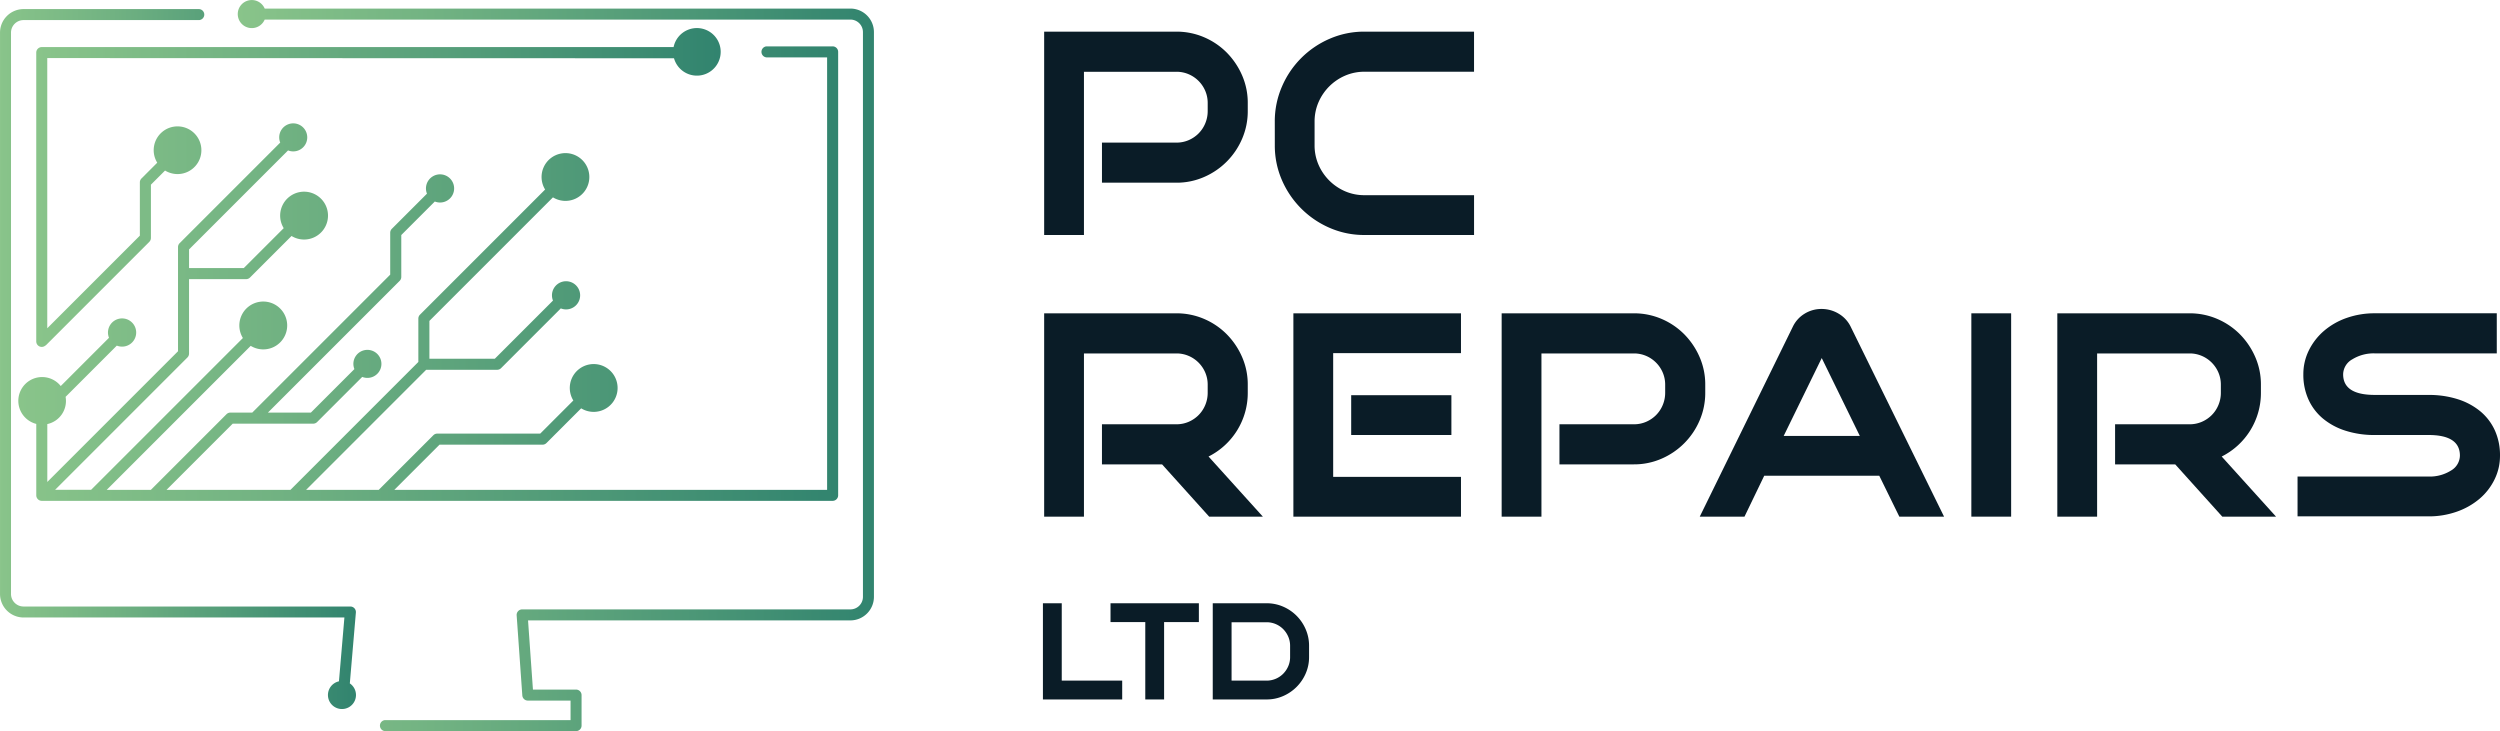 <svg xmlns="http://www.w3.org/2000/svg" xmlns:xlink="http://www.w3.org/1999/xlink" width="361.13" height="105.607" viewBox="0 0 361.13 105.607">
  <defs>
    <linearGradient id="linear-gradient" y1="0.5" x2="1" y2="0.5" gradientUnits="objectBoundingBox">
      <stop offset="0" stop-color="#89c48a"/>
      <stop offset="0.317" stop-color="#71b282"/>
      <stop offset="0.983" stop-color="#33856f"/>
      <stop offset="1" stop-color="#32846f"/>
    </linearGradient>
  </defs>
  <g id="PC_Repairs_Ltd_-_Logo_Design" data-name="PC Repairs Ltd - Logo Design" transform="translate(-125.435 -110.862)">
    <g id="Group_9150" data-name="Group 9150">
      <g id="Group_9149" data-name="Group 9149">
        <path id="Path_13531" data-name="Path 13531" d="M175.967,209.584l.876-10.247a.8.8,0,0,0-.792-.863H128.837a1.814,1.814,0,0,1-1.812-1.812V115.576a1.814,1.814,0,0,1,1.812-1.812h25.311a.795.795,0,1,0,0-1.59H128.837a3.406,3.406,0,0,0-3.4,3.4v81.086a3.406,3.406,0,0,0,3.4,3.4h46.348l-.788,9.221a2.025,2.025,0,1,0,1.57.3Z" fill="url(#linear-gradient)"/>
        <g id="Group_9148" data-name="Group 9148">
          <path id="Path_13532" data-name="Path 13532" d="M248.277,112.1H163.671a2.027,2.027,0,1,0,0,1.59h84.606a1.814,1.814,0,0,1,1.812,1.812v81.576a1.813,1.813,0,0,1-1.812,1.811H200.859a.8.8,0,0,0-.793.852l.819,11.583a.8.8,0,0,0,.793.739h6.176v2.82H181.033a.8.8,0,0,0,0,1.591h27.616a.8.8,0,0,0,.795-.795v-4.411a.8.8,0,0,0-.795-.795h-6.23l-.707-9.993h46.565a3.406,3.406,0,0,0,3.4-3.4V115.5A3.406,3.406,0,0,0,248.277,112.1Z" fill="url(#linear-gradient)"/>
          <path id="Path_13533" data-name="Path 13533" d="M151.082,129.118a3.44,3.44,0,0,0-2.933,5.246l-2.277,2.278a.8.8,0,0,0-.234.565V144.9l-13.376,13.377V119.252l90.533.026a3.436,3.436,0,1,0-.057-1.616H131.466a.8.8,0,0,0-.795.795v41.722a.794.794,0,0,0,.795.795.784.784,0,0,0,.475-.161.772.772,0,0,0,.179-.13L147,145.8a.8.8,0,0,0,.235-.565v-7.695l2.043-2.043a3.444,3.444,0,1,0,1.8-6.378Z" fill="url(#linear-gradient)"/>
        </g>
        <path id="Path_13534" data-name="Path 13534" d="M245.708,117.56H236.14a.8.8,0,0,0,0,1.59h8.772v62.47H182.4l6.522-6.522h14.881a.8.8,0,0,0,.565-.235l5.018-5.017a3.453,3.453,0,1,0-1.132-1.132l-4.783,4.784H188.6a.8.8,0,0,0-.566.234l-7.887,7.888H169.654l17.341-17.341h10.252a.8.8,0,0,0,.566-.235l8.633-8.633a2.006,2.006,0,0,0,.748.147,2.035,2.035,0,1,0-1.88-1.278l-8.4,8.4h-9.451v-5.463l17.847-17.847a3.45,3.45,0,1,0-1.132-1.131L186.1,156.319a.8.8,0,0,0-.234.566v6.262L167.392,181.62h-17.9l9.558-9.558h11.625a.8.8,0,0,0,.566-.235l6.519-6.519a2.025,2.025,0,1,0-1.278-1.88,2,2,0,0,0,.147.748l-6.285,6.285h-6.207l19.03-19.03a.8.8,0,0,0,.235-.566v-6.052l4.842-4.842a2.035,2.035,0,1,0-1.132-1.132l-5.076,5.076a.8.8,0,0,0-.234.566v6.053l-19.927,19.927h-3.156a.8.8,0,0,0-.566.235L147.231,181.62h-6.379l20.8-20.8a3.456,3.456,0,1,0-1.131-1.131l-21.93,21.93h-5.2L152.508,162.5a.8.8,0,0,0,.235-.566V151.185h8.239a.8.8,0,0,0,.566-.235l6-6a3.456,3.456,0,1,0-1.131-1.131l-5.764,5.764h-7.908v-2.693l14.3-14.3a2.025,2.025,0,1,0-1.278-1.88,2,2,0,0,0,.147.748l-14.531,14.531a.8.8,0,0,0-.234.565v15.047l-18.881,18.881v-8.361a3.417,3.417,0,0,0,2.642-3.934l7.4-7.4a2.038,2.038,0,1,0-1.131-1.131l-6.97,6.97a3.437,3.437,0,1,0-3.534,5.471v10.314a.8.8,0,0,0,.795.8H245.708a.8.8,0,0,0,.8-.8v-64.06A.794.794,0,0,0,245.708,117.56Z" fill="url(#linear-gradient)"/>
      </g>
    </g>
    <g id="Group_9154" data-name="Group 9154">
      <g id="Group_9153" data-name="Group 9153">
        <path id="Path_13535" data-name="Path 13535" d="M295.357,115.433a10.036,10.036,0,0,1,4.029.818,10.31,10.31,0,0,1,3.272,2.225,10.783,10.783,0,0,1,2.2,3.272,9.887,9.887,0,0,1,.818,4.008v1.132a10.024,10.024,0,0,1-.818,4.028,10.488,10.488,0,0,1-5.5,5.518,9.861,9.861,0,0,1-4.007.819H284.616v-5.79h10.741a4.417,4.417,0,0,0,1.784-.357,4.582,4.582,0,0,0,1.426-.965,4.512,4.512,0,0,0,.965-1.448,4.574,4.574,0,0,0,.357-1.8v-1.132a4.422,4.422,0,0,0-.357-1.783,4.545,4.545,0,0,0-2.391-2.392,4.417,4.417,0,0,0-1.784-.357H282.014v23.582h-5.748V115.433Z" fill="#0a1c27"/>
        <path id="Path_13536" data-name="Path 13536" d="M309.581,128.441a12.576,12.576,0,0,1,1.028-5.056,13.144,13.144,0,0,1,6.9-6.924,12.441,12.441,0,0,1,5.035-1.028h15.818v5.791H322.547a6.961,6.961,0,0,0-2.812.567,7.359,7.359,0,0,0-3.839,3.839,6.973,6.973,0,0,0-.567,2.811v3.4a6.977,6.977,0,0,0,.567,2.811,7.365,7.365,0,0,0,3.839,3.84,6.977,6.977,0,0,0,2.812.565h15.818v5.75H322.547a12.424,12.424,0,0,1-5.035-1.028,13.211,13.211,0,0,1-6.9-6.9,12.427,12.427,0,0,1-1.028-5.035Z" fill="#0a1c27"/>
        <g id="Group_9151" data-name="Group 9151">
          <path id="Path_13537" data-name="Path 13537" d="M295.357,156.121a10.036,10.036,0,0,1,4.029.818,10.31,10.31,0,0,1,3.272,2.225,10.783,10.783,0,0,1,2.2,3.272,9.887,9.887,0,0,1,.818,4.008v1.132a10.27,10.27,0,0,1-5.665,9.232l7.847,8.685H300.1l-6.8-7.552h-8.685V172.15h10.741a4.4,4.4,0,0,0,1.784-.357,4.565,4.565,0,0,0,1.426-.965,4.508,4.508,0,0,0,.965-1.447,4.574,4.574,0,0,0,.357-1.8v-1.132a4.422,4.422,0,0,0-.357-1.783,4.545,4.545,0,0,0-2.391-2.392,4.417,4.417,0,0,0-1.784-.357H282.014v23.581h-5.748V156.121Z" fill="#0a1c27"/>
          <path id="Path_13538" data-name="Path 13538" d="M312.267,185.493V156.121h24.21v5.749H318.015v17.874h18.462v5.749Zm22.825-17.539V173.7H320.617v-5.749Z" fill="#0a1c27"/>
          <path id="Path_13539" data-name="Path 13539" d="M361.443,156.121a10.036,10.036,0,0,1,4.029.818,10.31,10.31,0,0,1,3.272,2.225,10.783,10.783,0,0,1,2.2,3.272,9.887,9.887,0,0,1,.818,4.008v1.132a10.024,10.024,0,0,1-.818,4.028,10.488,10.488,0,0,1-5.5,5.518,9.86,9.86,0,0,1-4.007.819H350.7V172.15h10.741a4.4,4.4,0,0,0,1.784-.357,4.565,4.565,0,0,0,1.426-.965,4.508,4.508,0,0,0,.965-1.447,4.574,4.574,0,0,0,.357-1.8v-1.132a4.422,4.422,0,0,0-.357-1.783,4.545,4.545,0,0,0-2.391-2.392,4.417,4.417,0,0,0-1.784-.357H348.1v23.581h-5.748V156.121Z" fill="#0a1c27"/>
          <path id="Path_13540" data-name="Path 13540" d="M370.968,185.493l13.468-27.484a4.43,4.43,0,0,1,1.7-1.846,4.584,4.584,0,0,1,2.412-.671,4.773,4.773,0,0,1,2.5.692,4.424,4.424,0,0,1,1.741,1.91l13.47,27.4h-6.462l-2.9-5.916H380.283l-2.854,5.916Zm12.126-11.664h10.994l-5.5-11.246Z" fill="#0a1c27"/>
          <path id="Path_13541" data-name="Path 13541" d="M410.2,185.493V156.121h5.748v29.372Z" fill="#0a1c27"/>
          <path id="Path_13542" data-name="Path 13542" d="M441.71,156.121a10.033,10.033,0,0,1,4.029.818,10.315,10.315,0,0,1,3.273,2.225,10.8,10.8,0,0,1,2.2,3.272,9.887,9.887,0,0,1,.817,4.008v1.132a10.271,10.271,0,0,1-5.664,9.232l7.847,8.685h-7.763l-6.8-7.552h-8.686V172.15H441.71a4.393,4.393,0,0,0,1.784-.357,4.565,4.565,0,0,0,1.426-.965,4.492,4.492,0,0,0,.965-1.447,4.557,4.557,0,0,0,.357-1.8v-1.132a4.406,4.406,0,0,0-.357-1.783,4.545,4.545,0,0,0-2.391-2.392,4.41,4.41,0,0,0-1.784-.357H428.367v23.581h-5.748V156.121Z" fill="#0a1c27"/>
          <path id="Path_13543" data-name="Path 13543" d="M476.243,167.912a13.579,13.579,0,0,1,4.259.629,9.691,9.691,0,0,1,3.251,1.763,7.743,7.743,0,0,1,2.078,2.748,8.686,8.686,0,0,1,.734,3.629,7.731,7.731,0,0,1-.8,3.462,8.645,8.645,0,0,1-2.182,2.791,10.341,10.341,0,0,1-3.273,1.845,12.027,12.027,0,0,1-4.07.672H457.32V179.7h18.923a5.737,5.737,0,0,0,3.231-.86,2.536,2.536,0,0,0,1.3-2.162q0-2.979-4.532-2.978H468.48a13.53,13.53,0,0,1-4.258-.63,9.649,9.649,0,0,1-3.252-1.762,7.732,7.732,0,0,1-2.077-2.748,8.669,8.669,0,0,1-.735-3.63,7.712,7.712,0,0,1,.8-3.462,8.859,8.859,0,0,1,2.182-2.811,10.148,10.148,0,0,1,3.272-1.867,12.084,12.084,0,0,1,4.07-.672H486.1v5.791H468.48a5.846,5.846,0,0,0-3.252.86,2.527,2.527,0,0,0-1.321,2.161q0,2.979,4.573,2.979Z" fill="#0a1c27"/>
        </g>
        <g id="Group_9152" data-name="Group 9152">
          <path id="Path_13544" data-name="Path 13544" d="M287.539,209.178v2.72H276.087V198.005h2.719v11.173Z" fill="#0a1c27"/>
          <path id="Path_13545" data-name="Path 13545" d="M285.852,198.005h12.762v2.718h-5.022V211.9h-2.718V200.723h-5.022Z" fill="#0a1c27"/>
          <path id="Path_13546" data-name="Path 13546" d="M308.4,198.005a5.882,5.882,0,0,1,2.381.486,6.214,6.214,0,0,1,3.265,3.275,5.944,5.944,0,0,1,.486,2.391v1.607a5.873,5.873,0,0,1-.486,2.382,6.251,6.251,0,0,1-3.265,3.265,5.866,5.866,0,0,1-2.381.487h-7.781V198.005Zm3.393,6.152a3.293,3.293,0,0,0-.268-1.33,3.563,3.563,0,0,0-.725-1.082,3.382,3.382,0,0,0-2.4-1h-5.062v8.435H308.4a3.371,3.371,0,0,0,2.4-1,3.538,3.538,0,0,0,.725-1.082,3.286,3.286,0,0,0,.268-1.33Z" fill="#0a1c27"/>
        </g>
      </g>
    </g>
  </g>
</svg>
